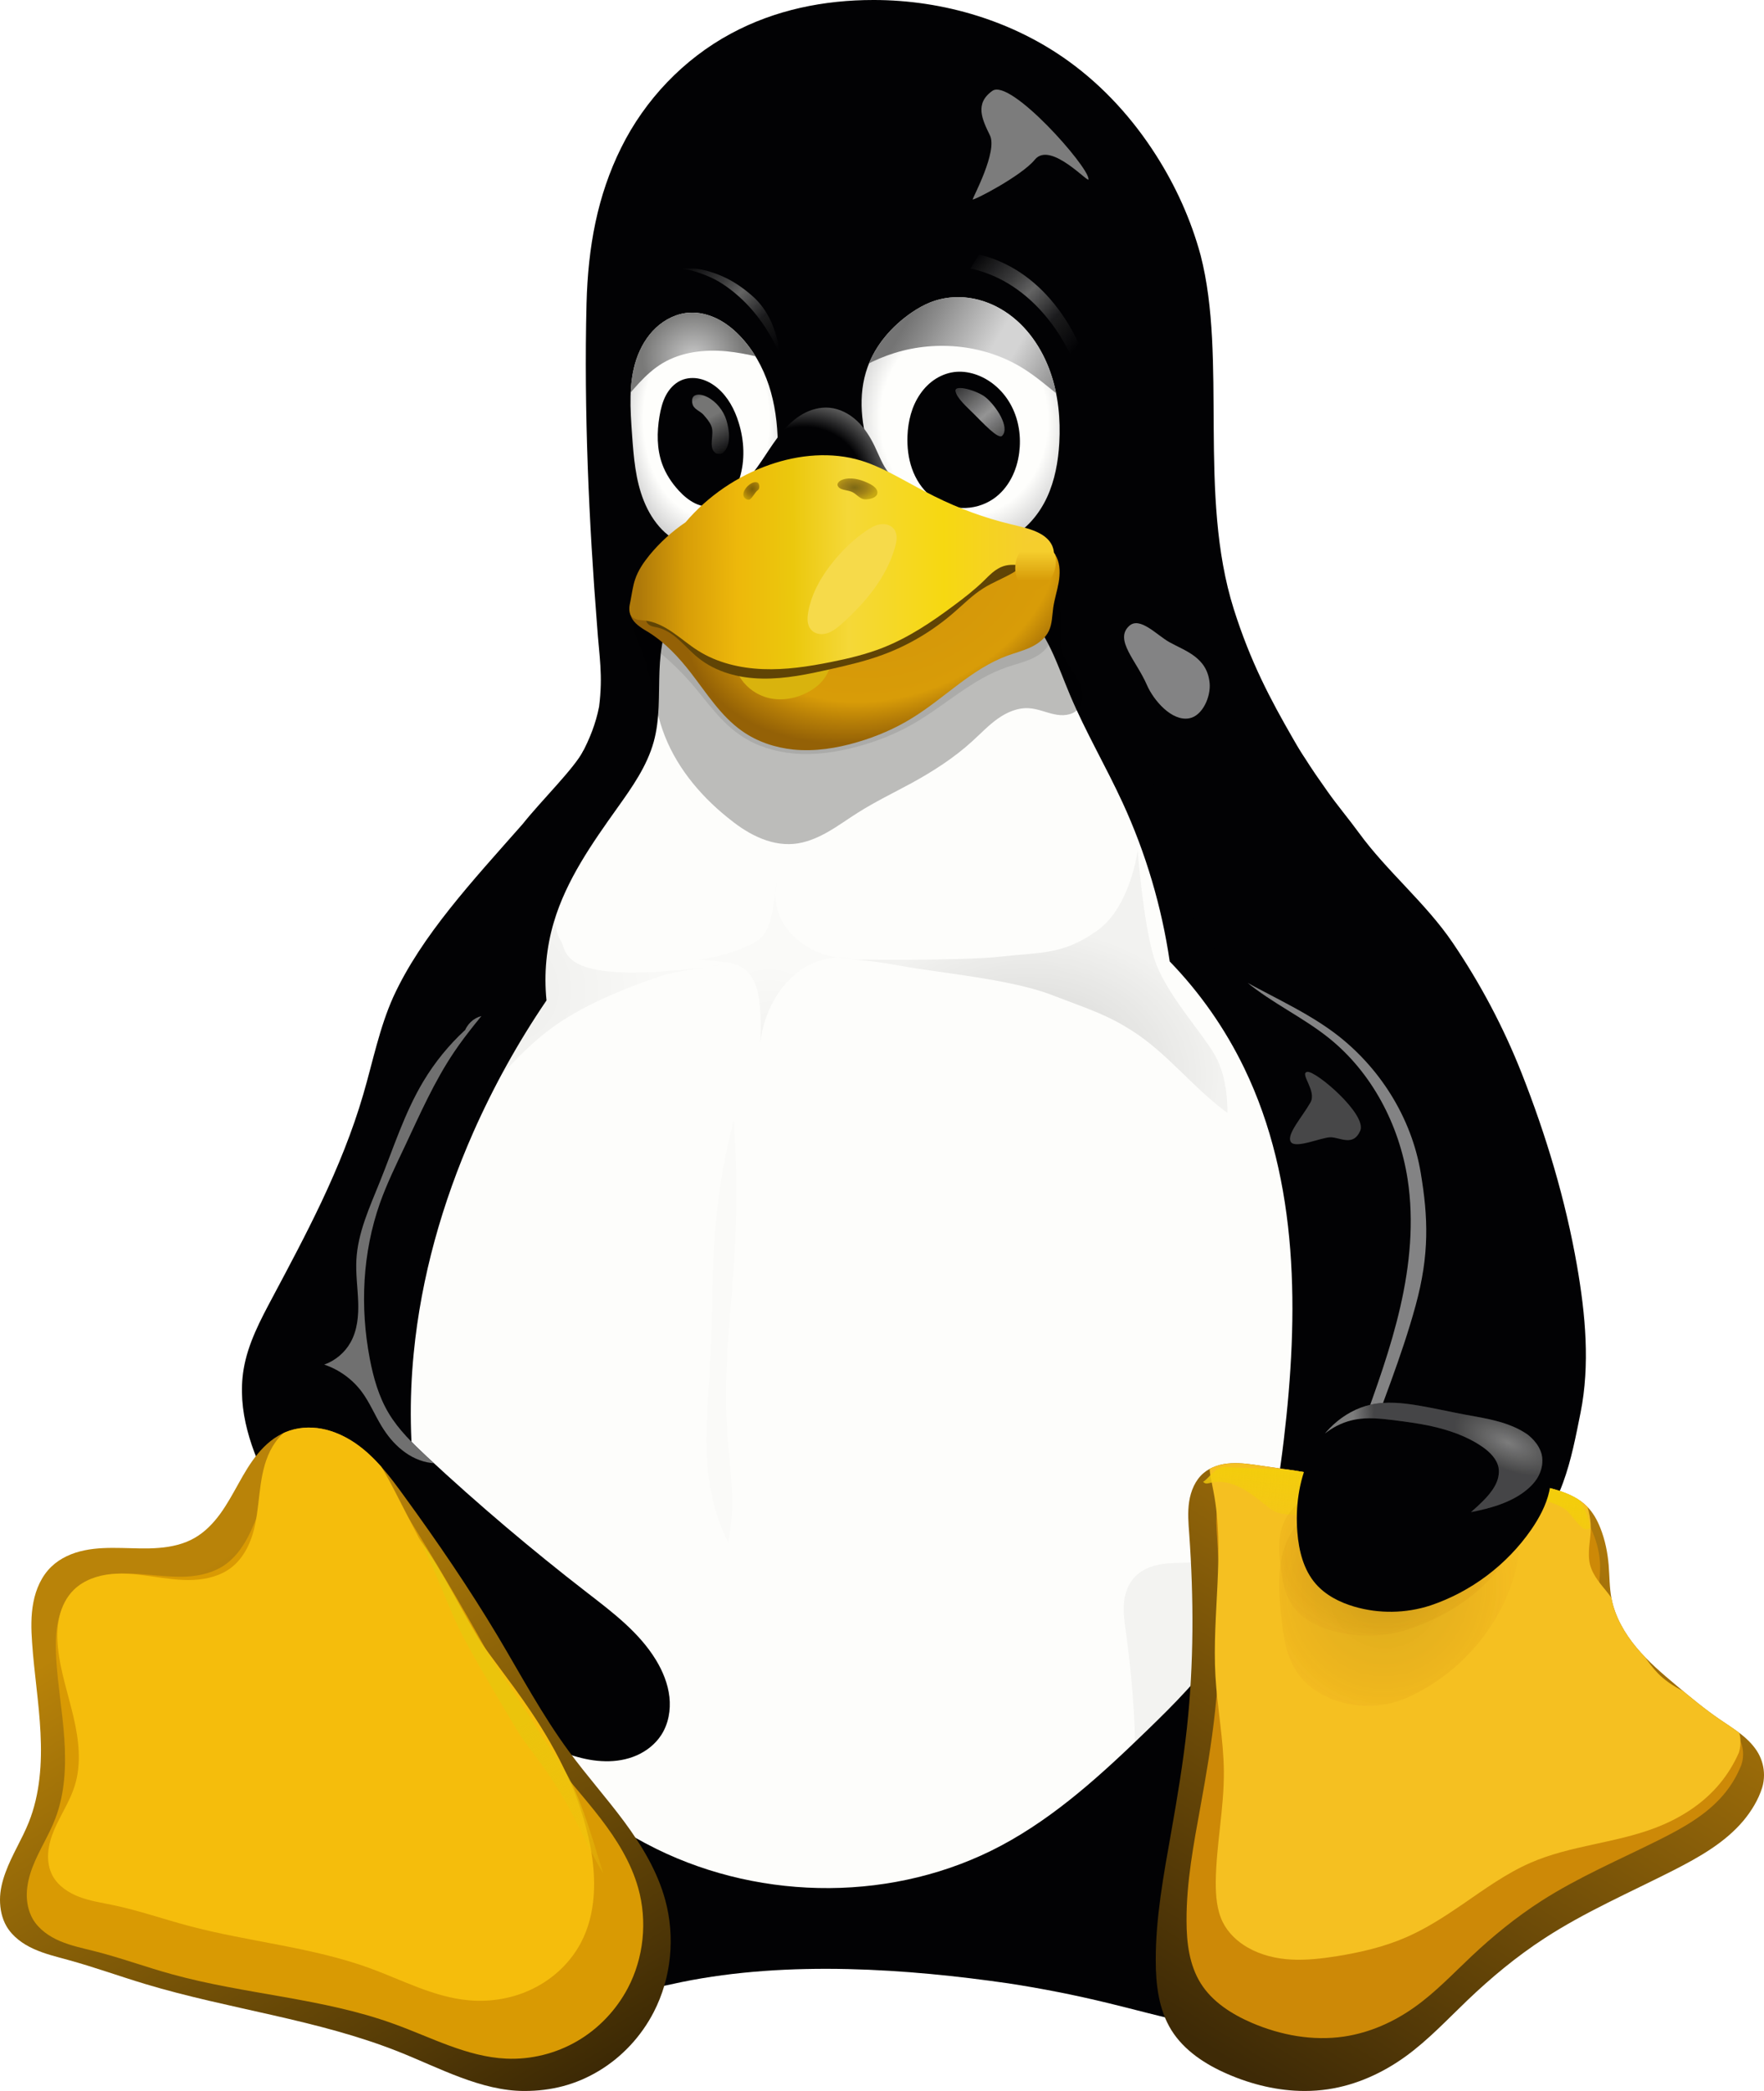 <svg xmlns="http://www.w3.org/2000/svg" xmlns:xlink="http://www.w3.org/1999/xlink" version="1.1" viewBox="0 0 216 256"><title>Tux</title><defs id="tux_fx"><linearGradient id="gradient_belly_shadow"><stop offset="0" stop-color="#000000"></stop><stop offset="1" stop-color="#000000" stop-opacity="0.25"></stop></linearGradient><linearGradient id="gradient_wing_tip_right_shadow"><stop offset="0" stop-color="#110800"></stop><stop offset="0.59" stop-color="#a65a00" stop-opacity="0.8"></stop><stop offset="1" stop-color="#ff921e" stop-opacity="0"></stop></linearGradient><linearGradient id="gradient_wing_tip_right_glare_1"><stop offset="0" stop-color="#7c7c7c"></stop><stop offset="1" stop-color="#7c7c7c" stop-opacity="0.33"></stop></linearGradient><linearGradient id="gradient_wing_tip_right_glare_2"><stop offset="0" stop-color="#7c7c7c"></stop><stop offset="1" stop-color="#7c7c7c" stop-opacity="0.33"></stop></linearGradient><linearGradient id="gradient_foot_left_layer_1"><stop offset="0" stop-color="#b98309"></stop><stop offset="1" stop-color="#382605"></stop></linearGradient><linearGradient id="gradient_foot_left_glare"><stop offset="0" stop-color="#ebc40c"></stop><stop offset="1" stop-color="#ebc40c" stop-opacity="0"></stop></linearGradient><linearGradient id="gradient_foot_right_shadow"><stop offset="0" stop-color="#000000"></stop><stop offset="1" stop-color="#000000" stop-opacity="0"></stop></linearGradient><linearGradient id="gradient_foot_right_layer_1"><stop offset="0" stop-color="#3e2a06"></stop><stop offset="1" stop-color="#ad780a"></stop></linearGradient><linearGradient id="gradient_foot_right_glare"><stop offset="0" stop-color="#f3cd0c"></stop><stop offset="1" stop-color="#f3cd0c" stop-opacity="0"></stop></linearGradient><linearGradient id="gradient_eyeball"><stop offset="0" stop-color="#fefefc"></stop><stop offset="0.75" stop-color="#fefefc"></stop><stop offset="1" stop-color="#d4d4d4"></stop></linearGradient><linearGradient id="gradient_pupil_left_glare"><stop offset="0" stop-color="#757574" stop-opacity="0"></stop><stop offset="0.25" stop-color="#757574"></stop><stop offset="0.5" stop-color="#757574"></stop><stop offset="1" stop-color="#757574" stop-opacity="0"></stop></linearGradient><linearGradient id="gradient_pupil_right_glare_2"><stop offset="0" stop-color="#949494" stop-opacity="0.39"></stop><stop offset="0.5" stop-color="#949494"></stop><stop offset="1" stop-color="#949494" stop-opacity="0.39"></stop></linearGradient><linearGradient id="gradient_eyelid_left"><stop offset="0" stop-color="#c8c8c8"></stop><stop offset="1" stop-color="#797978"></stop></linearGradient><linearGradient id="gradient_eyelid_right"><stop offset="0" stop-color="#747474"></stop><stop offset="0.13" stop-color="#8c8c8c"></stop><stop offset="0.25" stop-color="#a4a4a4"></stop><stop offset="0.5" stop-color="#d4d4d4"></stop><stop offset="0.62" stop-color="#d4d4d4"></stop><stop offset="1" stop-color="#7c7c7c"></stop></linearGradient><linearGradient id="gradient_eyebrow"><stop offset="0" stop-color="#646464" stop-opacity="0"></stop><stop offset="0.31" stop-color="#646464" stop-opacity="0.58"></stop><stop offset="0.47" stop-color="#646464"></stop><stop offset="0.73" stop-color="#646464" stop-opacity="0.26"></stop><stop offset="1" stop-color="#646464" stop-opacity="0"></stop></linearGradient><linearGradient id="gradient_beak_base"><stop offset="0" stop-color="#020204"></stop><stop offset="0.73" stop-color="#020204"></stop><stop offset="1" stop-color="#5c5c5c"></stop></linearGradient><linearGradient id="gradient_mandible_lower"><stop offset="0" stop-color="#d2940a"></stop><stop offset="0.75" stop-color="#d89c08"></stop><stop offset="0.87" stop-color="#b67e07"></stop><stop offset="1" stop-color="#946106"></stop></linearGradient><linearGradient id="gradient_mandible_upper"><stop offset="0" stop-color="#ad780a"></stop><stop offset="0.12" stop-color="#d89e08"></stop><stop offset="0.25" stop-color="#edb80b"></stop><stop offset="0.39" stop-color="#ebc80d"></stop><stop offset="0.53" stop-color="#f5d838"></stop><stop offset="0.77" stop-color="#f6d811"></stop><stop offset="1" stop-color="#f5cd31"></stop></linearGradient><linearGradient id="gradient_nares"><stop offset="0" stop-color="#3a2903"></stop><stop offset="0.55" stop-color="#735208"></stop><stop offset="1" stop-color="#ac8c04"></stop></linearGradient><linearGradient id="gradient_beak_corner"><stop offset="0" stop-color="#f5ce2d"></stop><stop offset="1" stop-color="#d79b08"></stop></linearGradient><radialGradient id="fill_belly_shadow_left" href="#gradient_belly_shadow" xlink:href="#gradient_belly_shadow" gradientUnits="userSpaceOnUse" cx="0" cy="0" r="1" gradientTransform="translate(61.18,121.19) scale(19,18)"></radialGradient><radialGradient id="fill_belly_shadow_right" href="#gradient_belly_shadow" xlink:href="#gradient_belly_shadow" gradientUnits="userSpaceOnUse" cx="0" cy="0" r="1" gradientTransform="translate(125.74,131.6) scale(23.6,18)"></radialGradient><radialGradient id="fill_belly_shadow_middle" href="#gradient_belly_shadow" xlink:href="#gradient_belly_shadow" gradientUnits="userSpaceOnUse" cx="0" cy="0" r="1" gradientTransform="translate(94.21,127.47) scale(9.35,10)"></radialGradient><linearGradient id="fill_foot_left_base" href="#gradient_foot_left_layer_1" xlink:href="#gradient_foot_left_layer_1" gradientUnits="userSpaceOnUse" x1="23.18" y1="193.01" x2="64.31" y2="262.02"></linearGradient><linearGradient id="fill_foot_left_glare" href="#gradient_foot_left_glare" xlink:href="#gradient_foot_left_glare" gradientUnits="userSpaceOnUse" x1="64.47" y1="210.83" x2="77.41" y2="235.21"></linearGradient><linearGradient id="fill_foot_right_shadow" href="#gradient_foot_right_shadow" xlink:href="#gradient_foot_right_shadow" gradientUnits="userSpaceOnUse" x1="146.93" y1="211.96" x2="150.2" y2="235.73"></linearGradient><linearGradient id="fill_foot_right_base" href="#gradient_foot_right_layer_1" xlink:href="#gradient_foot_right_layer_1" gradientUnits="userSpaceOnUse" x1="151.5" y1="253.02" x2="192.94" y2="185.84"></linearGradient><linearGradient id="fill_foot_right_glare" href="#gradient_foot_right_glare" xlink:href="#gradient_foot_right_glare" gradientUnits="userSpaceOnUse" x1="162.81" y1="180.67" x2="161.59" y2="191.64"></linearGradient><radialGradient id="fill_wing_tip_right_shadow_lower" href="#gradient_wing_tip_right_shadow" xlink:href="#gradient_wing_tip_right_shadow" gradientUnits="userSpaceOnUse" cx="0" cy="0" r="1" gradientTransform="translate(169.71,194.53) rotate(15) scale(19.66,20.64)"></radialGradient><radialGradient id="fill_wing_tip_right_shadow_upper" href="#gradient_wing_tip_right_shadow" xlink:href="#gradient_wing_tip_right_shadow" gradientUnits="userSpaceOnUse" cx="0" cy="0" r="1" gradientTransform="translate(169.71,189.89) rotate(-2.42) scale(19.74,14.86)"></radialGradient><radialGradient id="fill_wing_tip_right_glare_1" href="#gradient_wing_tip_right_glare_1" xlink:href="#gradient_wing_tip_right_glare_1" gradientUnits="userSpaceOnUse" cx="0" cy="0" r="1" gradientTransform="translate(184.65,176.62) rotate(23.5) scale(6.95,3.21)"></radialGradient><linearGradient id="fill_wing_tip_right_glare_2" href="#gradient_wing_tip_right_glare_2" xlink:href="#gradient_wing_tip_right_glare_2" gradientUnits="userSpaceOnUse" x1="165.69" y1="173.58" x2="168.27" y2="173.47"></linearGradient><radialGradient id="fill_eyeball_left" href="#gradient_eyeball" xlink:href="#gradient_eyeball" gradientUnits="userSpaceOnUse" cx="0" cy="0" r="1" gradientTransform="translate(86.49,51.41) rotate(-0.6) scale(10.24,15.68)"></radialGradient><linearGradient id="fill_pupil_left_glare" href="#gradient_pupil_left_glare" xlink:href="#gradient_pupil_left_glare" gradientUnits="userSpaceOnUse" x1="84.29" y1="46.64" x2="89.32" y2="55.63"></linearGradient><radialGradient id="fill_eyelid_left" href="#gradient_eyelid_left" xlink:href="#gradient_eyelid_left" gradientUnits="userSpaceOnUse" cx="0" cy="0" r="1" gradientTransform="translate(84.89,43.74) rotate(-9.35) scale(6.25,5.77)"></radialGradient><linearGradient id="fill_eyebrow_left" href="#gradient_eyebrow" xlink:href="#gradient_eyebrow" gradientUnits="userSpaceOnUse" x1="83.59" y1="32.51" x2="94.48" y2="43.63"></linearGradient><radialGradient id="fill_eyeball_right" href="#gradient_eyeball" xlink:href="#gradient_eyeball" gradientUnits="userSpaceOnUse" cx="0" cy="0" r="1" gradientTransform="translate(118.06,51.41) rotate(-1.8) scale(13.64,15.68)"></radialGradient><linearGradient id="fill_pupil_right_glare" href="#gradient_pupil_right_glare_2" xlink:href="#gradient_pupil_right_glare_2" gradientUnits="userSpaceOnUse" x1="117.87" y1="47.25" x2="123.66" y2="54.11"></linearGradient><linearGradient id="fill_eyelid_right" href="#gradient_eyelid_right" xlink:href="#gradient_eyelid_right" gradientUnits="userSpaceOnUse" x1="112.9" y1="36.23" x2="131.32" y2="47.01"></linearGradient><linearGradient id="fill_eyebrow_right" href="#gradient_eyebrow" xlink:href="#gradient_eyebrow" gradientUnits="userSpaceOnUse" x1="119.16" y1="31.56" x2="131.42" y2="43.14"></linearGradient><radialGradient id="fill_beak_base" href="#gradient_beak_base" xlink:href="#gradient_beak_base" gradientUnits="userSpaceOnUse" cx="0" cy="0" r="1" gradientTransform="translate(97.64,60.12) rotate(-36) scale(11.44,10.38)"></radialGradient><radialGradient id="fill_mandible_lower_base" href="#gradient_mandible_lower" xlink:href="#gradient_mandible_lower" gradientUnits="userSpaceOnUse" cx="0" cy="0" r="1" gradientTransform="translate(109.77,70.61) rotate(-22.4) scale(27.15,19.07)"></radialGradient><linearGradient id="fill_mandible_upper_base" href="#gradient_mandible_upper" xlink:href="#gradient_mandible_upper" gradientUnits="userSpaceOnUse" x1="78.09" y1="69.26" x2="126.77" y2="68.88"></linearGradient><radialGradient id="fill_naris_left" href="#gradient_nares" xlink:href="#gradient_nares" gradientUnits="userSpaceOnUse" cx="0" cy="0" r="1" gradientTransform="translate(92.11,59.88) scale(1.32,1.42)"></radialGradient><radialGradient id="fill_naris_right" href="#gradient_nares" xlink:href="#gradient_nares" gradientUnits="userSpaceOnUse" cx="0" cy="0" r="1" gradientTransform="translate(104.65,59.7) scale(2.78,1.62)"></radialGradient><linearGradient id="fill_beak_corner" href="#gradient_beak_corner" xlink:href="#gradient_beak_corner" gradientUnits="userSpaceOnUse" x1="126.74" y1="67.49" x2="126.74" y2="71.09"></linearGradient><filter id="blur_belly_shadow_left"><feGaussianBlur stdDeviation="0.64 0.55"></feGaussianBlur></filter><filter id="blur_belly_shadow_right"><feGaussianBlur stdDeviation="0.98"></feGaussianBlur></filter><filter id="blur_belly_shadow_middle"><feGaussianBlur stdDeviation="0.68"></feGaussianBlur></filter><filter id="blur_belly_shadow_lower" x="-0.8" width="2.6" y="-0.2" height="1.4"><feGaussianBlur stdDeviation="1.25"></feGaussianBlur></filter><filter id="blur_belly_glare" x="-0.8" width="2.6" y="-0.5" height="2"><feGaussianBlur stdDeviation="1.78 2.19"></feGaussianBlur></filter><filter id="blur_head_glare" x="-0.3" width="1.6" y="-0.3" height="1.6"><feGaussianBlur stdDeviation="1.73"></feGaussianBlur></filter><filter id="blur_neck_glare" x="-0.2" width="1.4" y="-0.2" height="1.4"><feGaussianBlur stdDeviation="0.78"></feGaussianBlur></filter><filter id="blur_wing_left_glare" x="-0.2" width="1.4" y="-0.2" height="1.4"><feGaussianBlur stdDeviation="0.98"></feGaussianBlur></filter><filter id="blur_wing_right_glare" x="-0.2" width="1.4" y="-0.2" height="1.4"><feGaussianBlur stdDeviation="1.19 1.17"></feGaussianBlur></filter><filter id="blur_foot_left_layer_1" x="-0.2" width="1.4" y="-0.2" height="1.4"><feGaussianBlur stdDeviation="3.38"></feGaussianBlur></filter><filter id="blur_foot_left_layer_2"><feGaussianBlur stdDeviation="2.1 2.06"></feGaussianBlur></filter><filter id="blur_foot_left_glare"><feGaussianBlur stdDeviation="0.32"></feGaussianBlur></filter><filter id="blur_foot_right_shadow"><feGaussianBlur stdDeviation="1.95 1.9"></feGaussianBlur></filter><filter id="blur_foot_right_layer_1" x="-0.2" width="1.4" y="-0.2" height="1.4"><feGaussianBlur stdDeviation="4.12"></feGaussianBlur></filter><filter id="blur_foot_right_layer_2" x="-0.2" width="1.4" y="-0.2" height="1.4"><feGaussianBlur stdDeviation="3.12 3.37"></feGaussianBlur></filter><filter id="blur_foot_right_glare" x="-0.2" width="1.4" y="-0.2" height="1.4"><feGaussianBlur stdDeviation="0.41"></feGaussianBlur></filter><filter id="blur_wing_tip_right_shadow_lower" x="-0.3" width="1.6" y="-0.3" height="1.6"><feGaussianBlur stdDeviation="2.45"></feGaussianBlur></filter><filter id="blur_wing_tip_right_shadow_upper" x="-0.2" width="1.4" y="-0.2" height="1.4"><feGaussianBlur stdDeviation="1.12 0.81"></feGaussianBlur></filter><filter id="blur_wing_tip_right_glare" x="-0.2" width="1.4" y="-0.2" height="1.4"><feGaussianBlur stdDeviation="0.88"></feGaussianBlur></filter><filter id="blur_pupil_left_glare" x="-0.3" width="1.6" y="-0.3" height="1.6"><feGaussianBlur stdDeviation="0.44"></feGaussianBlur></filter><filter id="blur_eyebrow_left"><feGaussianBlur stdDeviation="0.12"></feGaussianBlur></filter><filter id="blur_pupil_right_glare" x="-0.2" width="1.4" y="-0.2" height="1.4"><feGaussianBlur stdDeviation="0.45"></feGaussianBlur></filter><filter id="blur_eyebrow_right"><feGaussianBlur stdDeviation="0.13"></feGaussianBlur></filter><filter id="blur_beak_shadow_lower" x="-0.2" width="1.4" y="-0.2" height="1.4"><feGaussianBlur stdDeviation="1.75"></feGaussianBlur></filter><filter id="blur_beak_shadow_upper"><feGaussianBlur stdDeviation="0.8 0.74"></feGaussianBlur></filter><filter id="blur_mandible_lower_glare" x="-0.2" width="1.4" y="-0.2" height="1.4"><feGaussianBlur stdDeviation="0.77"></feGaussianBlur></filter><filter id="blur_mandible_upper_shadow"><feGaussianBlur stdDeviation="0.65"></feGaussianBlur></filter><filter id="blur_mandible_upper_glare" x="-0.2" width="1.4" y="-0.2" height="1.4"><feGaussianBlur stdDeviation="0.73"></feGaussianBlur></filter><filter id="blur_naris_left" x="-0.2" width="1.4" y="-0.2" height="1.4"><feGaussianBlur stdDeviation="0.1"></feGaussianBlur></filter><filter id="blur_naris_right"><feGaussianBlur stdDeviation="0.1"></feGaussianBlur></filter><filter id="blur_beak_corner" x="-0.2" width="1.4" y="-0.2" height="1.4"><feGaussianBlur stdDeviation="0.23"></feGaussianBlur></filter><clipPath id="clip_body"><use href="#body_base" xlink:href="#body_base"></use></clipPath><clipPath id="clip_wing_left"><use href="#wing_left_base" xlink:href="#wing_left_base"></use></clipPath><clipPath id="clip_wing_right"><use href="#wing_right_base" xlink:href="#wing_right_base"></use></clipPath><clipPath id="clip_foot_left"><use href="#foot_left_base" xlink:href="#foot_left_base"></use></clipPath><clipPath id="clip_foot_right"><use href="#foot_right_base" xlink:href="#foot_right_base"></use></clipPath><clipPath id="clip_wing_tip_right"><use href="#wing_tip_right_base" xlink:href="#wing_tip_right_base"></use></clipPath><clipPath id="clip_eye_left"><use href="#eyeball_left" xlink:href="#eyeball_left"></use></clipPath><clipPath id="clip_pupil_left"><use href="#pupil_left_base" xlink:href="#pupil_left_base"></use></clipPath><clipPath id="clip_eye_right"><use href="#eyeball_right" xlink:href="#eyeball_right"></use></clipPath><clipPath id="clip_pupil_right"><use href="#pupil_right_base" xlink:href="#pupil_right_base"></use></clipPath><clipPath id="clip_mandible_lower"><use href="#mandible_lower_base" xlink:href="#mandible_lower_base"></use></clipPath><clipPath id="clip_mandible_upper"><use href="#mandible_upper_base" xlink:href="#mandible_upper_base"></use></clipPath><clipPath id="clip_beak"><use href="#mandible_lower_base" xlink:href="#mandible_lower_base"></use><use href="#mandible_upper_base" xlink:href="#mandible_upper_base"></use></clipPath></defs><g id="tux"><g id="body"><path id="body_base" fill="#020204" d="m 106.95,0 c -6,0 -12.02,1.18 -17.46,4.12 -5.78,3.11 -10.52,8.09 -13.43,13.97 -2.92,5.88 -4.06,12.16 -4.24,19.08 -0.33,13.14 0.3,26.92 1.29,39.41 0.26,3.8 0.74,6.02 0.25,9.93 -1.62,8.3 -8.88,13.88 -12.76,21.17 -4.27,8.04 -6.07,17.13 -9.29,25.65 -2.95,7.79 -7.09,15.1 -9.88,22.95 -3.91,10.97 -5.08,23.03 -2.5,34.39 1.97,8.66 6.08,16.78 11.62,23.73 -0.8,1.44 -1.58,2.91 -2.4,4.34 -2.57,4.43 -5.71,8.64 -7.17,13.55 -0.73,2.45 -1.02,5.07 -0.55,7.59 0.47,2.52 1.75,4.93 3.75,6.53 1.31,1.04 2.9,1.72 4.53,2.1 1.63,0.37 3.32,0.46 5,0.43 6.37,-0.14 12.55,-2.07 18.71,-3.69 3.66,-0.96 7.34,-1.81 11.03,-2.58 13.14,-2.69 27.8,-1.61 39.99,0.15 4.13,0.63 8.23,1.44 12.29,2.43 6.36,1.54 12.69,3.5 19.23,3.69 1.72,0.05 3.46,-0.03 5.14,-0.4 1.68,-0.38 3.31,-1.06 4.65,-2.13 2.01,-1.6 3.29,-4.02 3.76,-6.54 0.47,-2.52 0.18,-5.15 -0.56,-7.61 -1.48,-4.92 -4.65,-9.11 -7.27,-13.52 -1.04,-1.75 -2,-3.53 -3.03,-5.28 7.9,-8.87 14.26,-19.13 17.94,-30.4 4.01,-12.3 4.75,-25.55 3.06,-38.38 -1.69,-12.83 -5.76,-25.27 -11.11,-37.05 -6.72,-14.76 -12.37,-20.1 -16.47,-33.07 -4.42,-14.02 -0.77,-30.61 -4.06,-43.32 -1.17,-4.32 -3.04,-8.45 -5.45,-12.23 -2.82,-4.43 -6.4,-8.39 -10.65,-11.47 -6.78,-4.92 -15.3,-7.54 -23.96,-7.54 z"></path><path id="belly" fill="#fdfdfb" d="m 83.13,74 c -0.9,1.13 -1.48,2.49 -1.84,3.89 -0.35,1.4 -0.48,2.85 -0.54,4.3 -0.11,2.89 0.07,5.83 -0.7,8.62 -0.82,2.98 -2.65,5.57 -4.44,8.08 -3.11,4.36 -6.25,8.84 -7.78,13.97 -0.93,3.1 -1.24,6.39 -0.91,9.62 -3.47,5.1 -6.48,10.53 -8.98,16.18 -3.78,8.57 -6.37,17.69 -7.28,27.01 -1.12,11.41 0.34,23.15 4.85,33.69 3.25,7.63 8.11,14.6 14.38,20.04 3.18,2.76 6.72,5.11 10.5,6.97 13.11,6.45 29.31,6.46 42.2,-0.41 6.74,-3.59 12.43,-8.84 17.91,-14.15 3.3,-3.2 6.59,-6.48 9.11,-10.32 4.85,-7.41 6.54,-16.41 7.59,-25.2 1.83,-15.36 1.89,-31.6 -4.85,-45.53 -2.32,-4.8 -5.41,-9.22 -9.12,-13.05 -0.98,-6.7 -2.93,-13.27 -5.76,-19.42 -2.05,-4.45 -4.54,-8.68 -6.44,-13.18 -0.78,-1.85 -1.46,-3.75 -2.32,-5.56 -0.87,-1.81 -1.93,-3.55 -3.39,-4.94 -1.48,-1.42 -3.33,-2.43 -5.28,-3.07 -1.95,-0.65 -4.01,-0.94 -6.06,-1.04 -4.11,-0.21 -8.22,0.33 -12.33,0.16 -3.27,-0.13 -6.53,-0.7 -9.8,-0.51 -1.63,0.1 -3.26,0.39 -4.78,1.01 -1.52,0.61 -2.92,1.56 -3.94,2.84 z"></path><g id="body_self_shadows"><path id="belly_shadow_left" opacity="0.25" fill="url(#fill_belly_shadow_left)" filter="url(#blur_belly_shadow_left)" clip-path="url(#clip_body)" d="m 68.67,115.18 c 0.87,1.31 -0.55,5.84 19.86,2.94 0,0 -3.59,0.39 -7.12,1.21 -5.49,1.84 -10.27,3.89 -13.97,6.61 -3.65,2.7 -6.33,6.21 -9.68,9.22 0,0 5.43,-9.92 6.78,-12.91 1.36,-2.99 -0.22,-2.85 0.85,-7.25 1.07,-4.4 3.69,-8.63 3.69,-8.63 0,0 -2.14,6.22 -0.41,8.81 z"></path><path id="belly_shadow_right" opacity="0.42" fill="url(#fill_belly_shadow_right)" filter="url(#blur_belly_shadow_right)" clip-path="url(#clip_body)" d="m 134.28,113.99 c -4.16,2.9 -6.6,2.56 -11.64,3.12 -5.05,0.57 -18.7,0.36 -18.7,0.36 0,0 1.97,-0.03 6.36,0.78 4.38,0.82 13.31,1.6 18.34,3.51 5.04,1.92 6.87,2.47 9.93,4.4 4.35,2.75 7.55,7.06 11.71,10.08 0,0 0.2,-4 -1.48,-6.99 -1.68,-2.99 -6.2,-7.7 -7.53,-12.1 -1.32,-4.4 -1.96,-13.04 -1.96,-13.04 0,0 -0.88,6.99 -5.03,9.88 z"></path><path id="belly_shadow_middle" opacity="0.2" fill="url(#fill_belly_shadow_middle)" filter="url(#blur_belly_shadow_middle)" clip-path="url(#clip_body)" d="m 95.17,107.81 c -0.16,1.25 -0.36,2.5 -0.6,3.74 -0.12,0.61 -0.26,1.22 -0.48,1.8 -0.23,0.58 -0.56,1.14 -1.02,1.55 -0.41,0.37 -0.9,0.62 -1.4,0.85 -1.94,0.88 -4.01,1.47 -6.12,1.74 0.84,0.06 1.68,0.14 2.53,0.23 0.53,0.06 1.06,0.12 1.57,0.25 0.52,0.14 1.03,0.34 1.46,0.65 0.47,0.35 0.84,0.82 1.12,1.34 0.55,1.02 0.73,2.2 0.83,3.37 0.13,1.48 0.14,2.98 0.03,4.46 0.1,-0.99 0.31,-1.98 0.62,-2.92 0.57,-1.72 1.47,-3.32 2.69,-4.65 0.49,-0.52 1.02,-1.01 1.6,-1.42 1.79,-1.26 4.07,-1.81 6.24,-1.51 -2.21,0.09 -4.44,-0.6 -6.2,-1.93 -0.9,-0.68 -1.68,-1.52 -2.22,-2.5 -0.84,-1.52 -1.08,-3.37 -0.65,-5.05 z"></path><path id="belly_shadow_lower" opacity="0.11" fill="#000000" filter="url(#blur_belly_shadow_lower)" clip-path="url(#clip_body)" d="m 89.85,137.14 c -1.06,4.03 -1.79,8.15 -2.17,12.31 -0.55,5.87 -0.42,11.78 -0.74,17.67 -0.26,4.99 -0.85,10.04 0.02,14.97 0.41,2.35 1.15,4.64 2.2,6.78 0.16,-0.82 0.29,-1.64 0.36,-2.47 0.37,-4 -0.3,-8.01 -0.53,-12.01 -0.4,-7.02 0.57,-14.04 0.97,-21.06 0.3,-5.39 0.27,-10.8 -0.11,-16.19 z"></path></g><g id="body_glare"><path id="belly_glare" opacity="0.75" fill="#7c7c7c" filter="url(#blur_belly_glare)" clip-path="url(#clip_body)" d="m 160.08,131.23 c 1.03,-0.16 7.34,5.21 6.48,7.21 -0.86,1.99 -2.49,0.79 -3.65,0.8 -1.16,0.02 -4.33,1.46 -4.86,0.55 -0.54,-0.91 1.4,-3.03 2.41,-4.81 0.82,-1.43 -1.4,-3.59 -0.38,-3.75 z"></path><path id="head_glare" fill="#7c7c7c" filter="url(#blur_head_glare)" clip-path="url(#clip_body)" d="m 121.52,11.12 c -2.21,1.56 -1.25,3.51 -0.3,5.46 0.95,1.96 -2.09,7.59 -2.12,7.83 -0.03,0.24 5.98,-2.85 7.62,-4.87 1.94,-2.37 6.83,3.22 6.56,2.37 0.01,-1.52 -9.55,-12.34 -11.76,-10.79 z"></path><path id="neck_glare" fill="#838384" filter="url(#blur_neck_glare)" clip-path="url(#clip_body)" d="m 138.27,76.63 c -1.86,1.7 0.88,4.25 2.17,7.24 0.81,1.86 3.04,4.49 5.2,4.07 1.63,-0.32 2.63,-2.66 2.48,-4.3 -0.3,-3.18 -2.98,-3.93 -4.93,-5.02 -1.54,-0.86 -3.61,-3.18 -4.92,-1.99 z"></path></g></g><g id="wings"><g id="wing_left"><path id="wing_left_base" fill="#020204" d="m 63.98,100.91 c -6.1,6.92 -12.37,13.63 -15.81,21.12 -1.71,3.8 -2.51,7.93 -3.68,11.93 -1.32,4.54 -3.12,8.94 -5.14,13.22 -1.87,3.95 -3.93,7.81 -5.98,11.66 -1.5,2.81 -3.02,5.67 -3.54,8.81 -0.41,2.48 -0.18,5.04 0.46,7.47 0.63,2.43 1.64,4.75 2.79,6.98 4.88,9.55 12.21,17.77 20.89,24.07 3.94,2.85 8.15,5.32 12.58,7.35 2.4,1.09 4.92,2.07 7.56,2.11 1.32,0.03 2.65,-0.19 3.86,-0.72 1.2,-0.53 2.28,-1.38 3,-2.49 0.88,-1.36 1.18,-3.05 1,-4.66 -0.18,-1.61 -0.81,-3.15 -1.65,-4.53 -2.06,-3.38 -5.31,-5.83 -8.44,-8.25 -6.76,-5.23 -13.29,-10.76 -19.55,-16.58 -1.76,-1.65 -3.53,-3.34 -4.76,-5.42 -1.2,-2.02 -1.85,-4.32 -2.29,-6.63 -1.21,-6.33 -0.9,-12.99 1.25,-19.07 0.85,-2.38 1.96,-4.65 3.04,-6.93 1.86,-3.95 3.62,-7.98 6.07,-11.6 3.05,-4.51 7.13,-8.33 9.61,-13.17 2.1,-4.09 2.95,-8.68 3.76,-13.2 0.64,-3.54 1.85,-7 2.47,-10.54 -1.21,2.3 -5.11,6.07 -7.5,9.07 z"></path><path id="wing_left_glare" opacity="0.95" fill="#7c7c7c" filter="url(#blur_wing_left_glare)" clip-path="url(#clip_wing_left)" d="m 56.96,126.1 c -2,1.84 -3.73,3.97 -5.13,6.31 -2.3,3.84 -3.65,8.16 -5.33,12.31 -1.24,3.09 -2.69,6.2 -2.86,9.53 -0.09,1.71 0.16,3.42 0.22,5.13 0.06,1.71 -0.1,3.49 -0.94,4.98 -0.7,1.25 -1.87,2.23 -3.22,2.71 1.83,0.61 3.45,1.79 4.6,3.33 0.96,1.3 1.58,2.81 2.41,4.18 0.68,1.12 1.51,2.16 2.54,2.97 1.02,0.82 2.25,1.4 3.54,1.56 1.79,0.23 3.65,-0.36 4.97,-1.58 -1.66,-15.55 -0.14,-31.42 4.44,-46.37 0.29,-0.94 0.59,-1.89 0.67,-2.87 0.07,-0.99 -0.12,-2.03 -0.72,-2.81 -0.31,-0.42 -0.74,-0.75 -1.23,-0.96 -0.48,-0.2 -1.02,-0.28 -1.54,-0.21 -0.52,0.06 -1.03,0.26 -1.45,0.57 -0.42,0.32 -0.76,0.74 -0.97,1.22 z"></path></g><g id="wing_right"><path id="wing_right_base" fill="#020204" d="m 162.76,127.12 c 5.24,4.22 8.57,10.59 9.6,17.24 0.8,5.18 0.28,10.51 -0.89,15.62 -1.17,5.12 -2.97,10.06 -4.77,15 -0.71,1.96 -1.43,3.95 -1.71,6.02 -0.29,2.08 -0.11,4.27 0.89,6.11 1.15,2.11 3.29,3.56 5.59,4.24 2.27,0.68 4.72,0.66 7.02,0.09 2.3,-0.57 6.17,-1.31 8.04,-2.77 4.75,-3.69 5.88,-10.1 7.01,-15.72 1.17,-5.87 0.6,-12.02 -0.43,-17.95 -1.41,-8.09 -3.78,-15.99 -6.79,-23.62 -2.22,-5.62 -5.06,-10.98 -8.44,-15.96 -3.32,-4.89 -8.02,-8.7 -11.5,-13.48 -1.21,-1.66 -2.66,-3.38 -3.84,-5.06 -2.56,-3.62 -1.98,-2.94 -3.57,-5.29 -1.15,-1.7 -2.97,-2.28 -4.88,-3.02 -1.92,-0.74 -4.06,-0.96 -6.04,-0.41 -2.6,0.73 -4.73,2.79 -5.86,5.24 -1.13,2.46 -1.33,5.28 -0.89,7.95 0.57,3.44 2.14,6.64 3.92,9.64 2,3.39 4.32,6.66 7.35,9.18 3.16,2.63 6.98,4.37 10.19,6.95 z"></path><path id="wing_right_glare" fill="#838384" filter="url(#blur_wing_right_glare)" clip-path="url(#clip_wing_right)" d="m 150.42,118.99 c 0.42,0.4 0.86,0.81 1.31,1.19 3.22,2.63 4.93,5.58 8.2,8.16 5.34,4.22 10.75,11.5 11.8,18.15 0.82,5.19 -0.26,8.01 -1.58,14.12 -1.32,6.12 -5.06,14.78 -7.09,20.68 -0.8,2.35 1.64,1.38 1.32,3.86 -0.16,1.22 -0.18,2.45 -0.03,3.67 0.02,-0.23 0.03,-0.48 0.06,-0.71 0.39,-3.38 1.42,-6.63 2.55,-9.82 2.17,-6.13 4.66,-12.15 6.38,-18.45 1.72,-6.29 1.53,-10.82 0.63,-16.23 -1.13,-6.81 -5.09,-13.09 -10.69,-17.24 -3.97,-2.93 -8.64,-4.81 -12.86,-7.38 z"></path></g></g><g id="feet"><g id="foot_left"><path id="foot_left_base" fill="url(#fill_foot_left_base)" d="m 34.98,175.33 c 1.38,-0.57 2.93,-0.68 4.39,-0.41 1.47,0.27 2.86,0.91 4.09,1.74 2.47,1.68 4.3,4.12 6.05,6.54 4.03,5.54 7.9,11.2 11.42,17.08 2.85,4.78 5.46,9.71 8.76,14.18 2.15,2.93 4.57,5.64 6.73,8.55 2.16,2.92 4.07,6.08 5.03,9.58 1.25,4.55 0.76,9.56 -1.4,13.75 -1.52,2.95 -3.86,5.48 -6.7,7.19 -2.84,1.71 -5.83,2.47 -9.15,2.47 -5.27,0 -10.42,-2.83 -15.32,-4.78 -9.98,-3.98 -20.82,-5.22 -31.11,-8.32 -3.16,-0.95 -6.27,-2.08 -9.45,-2.95 -1.42,-0.39 -2.85,-0.73 -4.19,-1.34 -1.34,-0.6 -2.59,-1.51 -3.33,-2.77 -0.57,-0.98 -0.8,-2.13 -0.8,-3.26 0,-1.14 0.28,-2.26 0.67,-3.32 0.77,-2.13 2.02,-4.06 2.86,-6.17 1.37,-3.44 1.62,-7.23 1.43,-10.93 -0.18,-3.69 -0.78,-7.36 -1.03,-11.05 -0.12,-1.65 -0.16,-3.32 0.16,-4.95 0.31,-1.62 1.01,-3.21 2.2,-4.35 1.1,-1.06 2.55,-1.69 4.05,-2 1.49,-0.31 3.03,-0.32 4.55,-0.29 1.52,0.03 3.05,0.12 4.57,-0.01 1.52,-0.12 3.05,-0.46 4.37,-1.22 1.26,-0.72 2.29,-1.79 3.14,-2.96 0.85,-1.17 1.54,-2.45 2.25,-3.72 0.7,-1.26 1.43,-2.52 2.36,-3.64 0.92,-1.12 2.06,-2.09 3.4,-2.64 z"></path><path id="foot_left_layer_1" fill="#d99a03" filter="url(#blur_foot_left_layer_1)" clip-path="url(#clip_foot_left)" d="m 37.16,177.7 c 1.25,-0.5 2.67,-0.56 3.98,-0.26 1.32,0.3 2.55,0.94 3.61,1.77 2.14,1.65 3.62,3.97 5.05,6.26 3.42,5.54 6.76,11.15 9.92,16.86 2.4,4.31 4.68,8.7 7.62,12.65 1.95,2.62 4.18,5.03 6.17,7.62 1.99,2.59 3.76,5.41 4.64,8.56 1.14,4.05 0.68,8.54 -1.28,12.26 -1.42,2.68 -3.58,4.96 -6.2,6.48 -2.61,1.52 -5.67,2.28 -8.69,2.14 -4.82,-0.22 -9.23,-2.63 -13.77,-4.26 -8.71,-3.16 -18.14,-3.59 -27.08,-6.05 -3.2,-0.87 -6.32,-2.03 -9.53,-2.84 -1.43,-0.36 -2.88,-0.66 -4.23,-1.23 -1.35,-0.57 -2.62,-1.45 -3.36,-2.72 -0.54,-0.95 -0.76,-2.06 -0.73,-3.15 0.04,-1.09 0.31,-2.17 0.7,-3.19 0.78,-2.04 2,-3.88 2.78,-5.92 1.19,-3.08 1.34,-6.47 1.12,-9.76 -0.22,-3.29 -0.8,-6.56 -1,-9.85 -0.08,-1.48 -0.1,-2.97 0.2,-4.41 0.3,-1.45 0.93,-2.85 1.98,-3.89 1.14,-1.13 2.7,-1.74 4.29,-1.99 1.58,-0.24 3.19,-0.13 4.78,0.01 1.6,0.14 3.2,0.32 4.8,0.23 1.6,-0.1 3.22,-0.49 4.54,-1.39 1.2,-0.81 2.1,-2 2.79,-3.27 0.69,-1.27 1.18,-2.64 1.71,-3.98 0.52,-1.35 1.09,-2.69 1.91,-3.89 0.82,-1.19 1.93,-2.24 3.28,-2.79 z"></path><path id="foot_left_layer_2" fill="#f5bd0c" filter="url(#blur_foot_left_layer_2)" clip-path="url(#clip_foot_left)" d="m 35.99,174.57 c 1.22,-0.6 2.65,-0.72 3.98,-0.45 1.33,0.27 2.57,0.92 3.62,1.77 2.09,1.7 3.43,4.13 4.67,6.51 2.84,5.46 5.5,11.04 8.9,16.19 2.48,3.73 5.33,7.2 7.83,10.92 3.39,5.03 6.15,10.57 7.29,16.5 0.76,4 0.74,8.31 -1.18,11.9 -1.27,2.37 -3.32,4.31 -5.75,5.52 -2.42,1.22 -5.21,1.71 -7.92,1.47 -4.27,-0.37 -8.14,-2.47 -12.16,-3.94 -7.13,-2.59 -14.84,-3.22 -22.18,-5.18 -3.09,-0.82 -6.13,-1.89 -9.26,-2.54 -1.39,-0.29 -2.8,-0.5 -4.12,-1 -1.32,-0.5 -2.57,-1.33 -3.25,-2.55 -0.47,-0.86 -0.63,-1.86 -0.56,-2.84 0.07,-0.97 0.36,-1.92 0.74,-2.83 0.77,-1.8 1.9,-3.46 2.49,-5.32 0.88,-2.75 0.52,-5.72 -0.14,-8.53 -0.65,-2.8 -1.6,-5.55 -1.89,-8.41 -0.13,-1.27 -0.13,-2.57 0.17,-3.82 0.29,-1.25 0.88,-2.45 1.81,-3.34 1.2,-1.15 2.88,-1.73 4.56,-1.89 1.67,-0.16 3.35,0.06 5.01,0.3 1.66,0.24 3.34,0.5 5.01,0.42 1.68,-0.07 3.39,-0.51 4.7,-1.54 1.3,-1.02 2.12,-2.53 2.59,-4.09 0.47,-1.57 0.62,-3.2 0.81,-4.82 0.19,-1.62 0.43,-3.26 1.06,-4.77 0.63,-1.51 1.69,-2.9 3.17,-3.64 z"></path><path id="foot_left_glare" fill="url(#fill_foot_left_glare)" filter="url(#blur_foot_left_glare)" clip-path="url(#clip_foot_left)" d="m 51.2,188.21 c 2.25,4.06 3.62,8.72 5.85,12.82 2.05,3.77 4.38,7.65 6.46,11.12 0.93,1.55 3.09,3.93 5.27,7.62 1.98,3.34 3.98,8.01 5.1,9.58 -0.64,-1.84 -1.96,-6.77 -3.54,-10.28 -1.47,-3.28 -3.19,-5.15 -4.24,-6.92 -2.08,-3.47 -4.33,-6.6 -6.47,-9.91 -2.95,-4.57 -5.2,-9.68 -8.43,-14.03 z"></path></g><g id="foot_right"><path id="foot_right_shadow" opacity="0.2" fill="url(#fill_foot_right_shadow)" filter="url(#blur_foot_right_shadow)" clip-path="url(#clip_body)" d="m 198.7,215.61 c -0.4,1.33 -1.02,2.62 -1.81,3.8 -1.75,2.59 -4.3,4.55 -6.84,6.35 -4.33,3.07 -8.85,5.89 -12.89,9.38 -2.7,2.34 -5.17,4.97 -7.45,7.73 -1.95,2.36 -3.79,4.84 -6.02,6.94 -2.25,2.12 -4.89,3.84 -7.74,4.77 -3.47,1.13 -7.13,1.08 -10.47,0.22 -2.34,-0.6 -4.63,-1.64 -6.08,-3.53 -1.45,-1.89 -1.92,-4.44 -2.09,-6.94 -0.3,-4.42 0.23,-8.93 0.71,-13.42 0.4,-3.73 0.77,-7.46 0.92,-11.18 0.27,-6.77 -0.18,-13.47 -1.09,-20.05 -0.16,-1.11 -0.32,-2.22 -0.23,-3.35 0.09,-1.14 0.47,-2.32 1.27,-3.2 0.74,-0.81 1.77,-1.29 2.79,-1.52 1.02,-0.24 2.06,-0.25 3.09,-0.28 2.43,-0.06 4.86,-0.21 7.25,0.01 1.51,0.13 2.99,0.41 4.49,0.55 2.51,0.24 5.12,0.12 7.64,-0.62 2.71,-0.8 5.29,-2.29 8.05,-2.7 1.13,-0.17 2.26,-0.15 3.36,0.01 1.12,0.15 2.24,0.46 3.1,1.15 0.66,0.52 1.14,1.23 1.51,1.99 0.56,1.14 0.9,2.39 1.1,3.68 0.17,1.14 0.24,2.31 0.53,3.41 0.48,1.81 1.58,3.35 2.89,4.6 1.32,1.25 2.85,2.24 4.39,3.22 1.53,0.97 3.07,1.93 4.7,2.73 0.77,0.38 1.56,0.72 2.29,1.15 0.74,0.44 1.42,0.97 1.91,1.67 0.66,0.95 0.92,2.2 0.72,3.43 z"></path><path id="foot_right_base" fill="url(#fill_foot_right_base)" d="m 213.47,222.92 c -2.26,2.68 -5.4,4.45 -8.53,6.05 -5.33,2.71 -10.86,5.1 -15.87,8.37 -3.36,2.19 -6.46,4.76 -9.36,7.53 -2.48,2.37 -4.83,4.9 -7.61,6.91 -2.81,2.03 -6.05,3.5 -9.48,4.01 -0.95,0.14 -1.9,0.21 -2.86,0.21 -3.24,0 -6.48,-0.78 -9.46,-2.08 -2.7,-1.17 -5.3,-2.86 -6.86,-5.36 -1.56,-2.52 -1.92,-5.59 -1.92,-8.56 -0.01,-5.23 0.96,-10.41 1.87,-15.57 0.76,-4.29 1.48,-8.58 1.95,-12.91 0.85,-7.86 0.84,-15.81 0.28,-23.71 -0.1,-1.32 -0.21,-2.65 -0.01,-3.96 0.2,-1.31 0.74,-2.62 1.74,-3.48 0.93,-0.8 2.17,-1.16 3.4,-1.22 1.22,-0.07 2.44,0.12 3.65,0.3 2.85,0.42 5.73,0.74 8.52,1.48 1.76,0.46 3.48,1.08 5.23,1.56 2.94,0.79 6.01,1.17 9.02,0.82 3.25,-0.38 6.41,-1.6 9.68,-1.52 1.34,0.03 2.67,0.28 3.95,0.69 1.3,0.41 2.59,1 3.55,1.98 0.73,0.74 1.24,1.67 1.62,2.64 0.57,1.44 0.88,2.98 1.01,4.52 0.11,1.37 0.09,2.76 0.35,4.11 0.43,2.21 1.6,4.24 3.04,5.97 1.45,1.74 3.18,3.21 4.91,4.66 1.73,1.45 3.46,2.89 5.32,4.16 0.87,0.6 1.77,1.16 2.6,1.81 0.83,0.66 1.59,1.42 2.11,2.34 0.45,0.81 0.69,1.72 0.69,2.65 0,0.52 -0.07,1.04 -0.23,1.56 -0.45,1.43 -1.28,2.82 -2.3,4.04 z"></path><path id="foot_right_layer_1" fill="#cd8907" filter="url(#blur_foot_right_layer_1)" clip-path="url(#clip_foot_right)" d="m 213.21,216.12 c -0.53,1.33 -1.28,2.58 -2.22,3.67 -2.07,2.42 -4.93,4.01 -7.78,5.44 -4.88,2.44 -9.92,4.58 -14.5,7.52 -3.06,1.97 -5.9,4.28 -8.55,6.78 -2.26,2.13 -4.41,4.41 -6.95,6.21 -2.57,1.83 -5.53,3.14 -8.65,3.6 -3.8,0.56 -7.72,-0.16 -11.25,-1.67 -2.46,-1.06 -4.84,-2.56 -6.27,-4.83 -1.42,-2.26 -1.75,-5.02 -1.75,-7.69 -0.02,-4.71 0.87,-9.37 1.71,-14 0.7,-3.85 1.36,-7.71 1.78,-11.6 0.76,-7.08 0.73,-14.22 0.25,-21.32 -0.08,-1.19 -0.17,-2.39 0.01,-3.57 0.18,-1.18 0.67,-2.35 1.57,-3.13 0.85,-0.73 1.99,-1.05 3.11,-1.1 1.11,-0.06 2.22,0.12 3.33,0.28 2.61,0.38 5.23,0.67 7.78,1.33 1.61,0.42 3.18,0.98 4.78,1.4 2.68,0.72 5.49,1.06 8.24,0.74 2.97,-0.34 5.85,-1.44 8.83,-1.37 1.23,0.03 2.44,0.26 3.61,0.62 1.19,0.37 2.37,0.9 3.25,1.78 0.66,0.67 1.11,1.51 1.48,2.38 0.53,1.29 0.89,2.67 0.91,4.07 0.03,1.46 -0.28,2.92 -0.09,4.37 0.16,1.17 0.66,2.28 1.3,3.28 0.63,1 1.4,1.91 2.17,2.81 1.48,1.75 2.96,3.53 4.82,4.87 2.11,1.53 4.62,2.43 6.8,3.85 0.65,0.43 1.28,0.91 1.74,1.54 0.78,1.06 0.98,2.5 0.54,3.74 z"></path><path id="foot_right_layer_2" fill="#f5c021" filter="url(#blur_foot_right_layer_2)" clip-path="url(#clip_foot_right)" d="m 212.91,214.61 c -0.6,1.35 -1.37,2.6 -2.28,3.71 -2.12,2.58 -4.99,4.35 -8,5.49 -4.97,1.88 -10.39,2.13 -15.26,4.27 -2.97,1.3 -5.65,3.26 -8.36,5.12 -2.18,1.49 -4.42,2.94 -6.82,3.98 -2.72,1.19 -5.6,1.85 -8.5,2.32 -1.84,0.29 -3.71,0.51 -5.57,0.41 -1.86,-0.1 -3.72,-0.54 -5.37,-1.49 -1.24,-0.72 -2.36,-1.75 -3.03,-3.1 -0.73,-1.49 -0.86,-3.24 -0.85,-4.94 0.05,-4.5 1.02,-8.96 0.99,-13.47 -0.03,-3.93 -0.81,-7.8 -1.03,-11.72 -0.43,-7.54 1.19,-15.2 -0.24,-22.59 -0.22,-1.19 -0.53,-2.37 -0.52,-3.58 0.01,-0.6 0.1,-1.21 0.31,-1.77 0.22,-0.55 0.56,-1.06 1.01,-1.42 0.39,-0.29 0.84,-0.47 1.31,-0.56 0.46,-0.08 0.94,-0.06 1.41,0.01 0.93,0.15 1.82,0.51 2.73,0.78 2.6,0.78 5.35,0.76 8,1.35 1.66,0.36 3.26,0.97 4.91,1.41 2.75,0.76 5.63,1.08 8.46,0.75 3.04,-0.36 6.01,-1.46 9.07,-1.38 1.26,0.03 2.5,0.26 3.71,0.62 1.21,0.36 2.42,0.87 3.34,1.8 0.65,0.67 1.13,1.52 1.51,2.4 0.57,1.29 0.96,2.69 0.95,4.11 -0.01,0.74 -0.12,1.47 -0.19,2.21 -0.06,0.74 -0.08,1.49 0.09,2.2 0.18,0.72 0.55,1.37 0.97,1.96 0.42,0.59 0.9,1.12 1.34,1.7 1.22,1.61 2.1,3.49 3.05,5.3 0.95,1.81 2.02,3.6 3.53,4.91 2.05,1.77 4.7,2.48 6.99,3.89 0.67,0.41 1.31,0.89 1.78,1.55 0.38,0.52 0.63,1.15 0.73,1.81 0.09,0.65 0.03,1.34 -0.17,1.96 z"></path><path id="foot_right_glare" fill="url(#fill_foot_right_glare)" filter="url(#blur_foot_right_glare)" clip-path="url(#clip_foot_right)" d="m 148.08,181.58 c 2.82,-0.76 5.22,1.38 7.27,2.99 1.32,1.13 3.24,0.85 4.86,0.9 2.69,-0.09 5.36,0.45 8.05,0.12 5.3,-0.45 10.49,-1.75 15.81,-1.97 2.54,-0.16 5.4,-0.31 7.59,1.17 0.89,0.62 2.2,3.23 3.07,2.25 -0.36,-2.74 -2.39,-5.39 -5.11,-6.12 -2.14,-0.34 -4.3,0.25 -6.46,0.06 -6.39,-0.15 -12.75,-1.34 -19.16,-1 -4.46,0.04 -8.91,-0.17 -13.37,-0.34 -1.75,-0.36 -2.37,1.19 -3.32,1.79 0.25,0.19 0.34,0.25 0.77,0.15 z"></path></g></g><g id="wing_tip_right"><g id="wing_tip_right_shadow"><path id="wing_tip_right_shadow_lower" opacity="0.35" fill="url(#fill_wing_tip_right_shadow_lower)" filter="url(#blur_wing_tip_right_shadow_lower)" clip-path="url(#clip_foot_right)" d="m 185.49,187.61 c -0.48,-0.95 -1.36,-1.66 -2.35,-2.07 -0.98,-0.41 -2.06,-0.55 -3.13,-0.54 -2.13,0.02 -4.25,0.57 -6.38,0.39 -1.79,-0.16 -3.49,-0.83 -5.24,-1.26 -1.81,-0.44 -3.73,-0.61 -5.52,-0.12 -1.92,0.52 -3.61,1.81 -4.67,3.49 -0.94,1.48 -1.38,3.23 -1.52,4.98 -0.14,1.75 0.01,3.5 0.19,5.25 0.12,1.26 0.27,2.52 0.57,3.75 0.31,1.23 0.78,2.43 1.52,3.46 1.07,1.48 2.66,2.54 4.37,3.17 2.8,1.03 5.98,0.98 8.73,-0.15 4.88,-2.12 9.01,-5.92 11.52,-10.6 0.91,-1.68 1.61,-3.47 2.06,-5.31 0.18,-0.74 0.32,-1.49 0.32,-2.25 0.01,-0.75 -0.12,-1.52 -0.47,-2.19 z"></path><path id="wing_tip_right_shadow_upper" opacity="0.35" fill="url(#fill_wing_tip_right_shadow_upper)" filter="url(#blur_wing_tip_right_shadow_upper)" clip-path="url(#clip_foot_right)" d="m 185.49,184.89 c -0.48,-0.69 -1.36,-1.2 -2.35,-1.5 -0.98,-0.3 -2.06,-0.39 -3.13,-0.39 -2.13,0.02 -4.25,0.42 -6.38,0.28 -1.79,-0.11 -3.49,-0.6 -5.24,-0.9 -1.81,-0.32 -3.73,-0.45 -5.52,-0.09 -1.92,0.37 -3.61,1.3 -4.67,2.52 -0.94,1.07 -1.38,2.34 -1.52,3.6 -0.14,1.26 0.01,2.53 0.19,3.79 0.12,0.91 0.27,1.83 0.57,2.72 0.31,0.89 0.78,1.76 1.52,2.5 1.07,1.07 2.66,1.83 4.37,2.29 2.8,0.75 5.98,0.71 8.73,-0.11 4.88,-1.53 9.01,-4.28 11.52,-7.66 0.91,-1.22 1.61,-2.51 2.06,-3.84 0.18,-0.54 0.32,-1.08 0.32,-1.62 0.01,-0.55 -0.12,-1.11 -0.47,-1.59 z"></path></g><path id="wing_tip_right_base" fill="#020204" d="m 189.55,178.72 c -0.35,-0.95 -0.97,-1.79 -1.72,-2.47 -0.75,-0.68 -1.64,-1.2 -2.57,-1.6 -1.86,-0.79 -3.89,-1.09 -5.89,-1.46 -1.87,-0.35 -3.74,-0.78 -5.62,-1.1 -1.96,-0.33 -3.98,-0.55 -5.92,-0.11 -1.69,0.38 -3.26,1.26 -4.54,2.43 -1.28,1.17 -2.28,2.63 -3,4.21 -1.27,2.79 -1.67,5.92 -1.43,8.97 0.18,2.27 0.76,4.61 2.25,6.32 1.21,1.39 2.92,2.26 4.68,2.78 3.04,0.9 6.35,0.85 9.36,-0.13 4.97,-1.67 9.37,-4.98 12.35,-9.29 0.98,-1.43 1.82,-2.98 2.2,-4.66 0.29,-1.28 0.3,-2.66 -0.15,-3.89 z"></path><g id="wing_tip_right_glare"><defs><path id="path_wing_tip_right_glare" d="m 168.89,171.07 c -0.47,0.03 -0.93,0.08 -1.4,0.17 -2.99,0.53 -5.73,2.42 -7.27,5.03 -1.09,1.85 -1.58,4.03 -1.43,6.17 0.07,-1.5 0.46,-2.97 1.19,-4.28 1.23,-2.23 3.47,-3.91 5.98,-4.37 1.54,-0.28 3.13,-0.11 4.68,0.08 1.5,0.19 3,0.39 4.47,0.7 2.28,0.5 4.53,1.26 6.44,2.59 0.44,0.31 0.86,0.66 1.21,1.08 0.35,0.41 0.62,0.89 0.73,1.42 0.15,0.78 -0.07,1.6 -0.46,2.29 -0.39,0.7 -0.92,1.3 -1.48,1.86 -0.46,0.46 -0.94,0.89 -1.43,1.32 2.21,-0.43 4.44,-1.03 6.28,-2.31 0.77,-0.55 1.48,-1.2 1.94,-2.02 0.46,-0.83 0.65,-1.83 0.43,-2.75 -0.16,-0.62 -0.5,-1.19 -0.92,-1.67 -0.42,-0.48 -0.93,-0.87 -1.45,-1.24 -2.31,-1.62 -5.01,-2.65 -7.81,-2.99 -1.8,-0.33 -3.61,-0.61 -5.42,-0.83 -1.41,-0.18 -2.86,-0.33 -4.28,-0.25 z"></path></defs><use id="wing_tip_right_glare_1" href="#path_wing_tip_right_glare" xlink:href="#path_wing_tip_right_glare" fill="url(#fill_wing_tip_right_glare_1)" filter="url(#blur_wing_tip_right_glare)" clip-path="url(#clip_wing_tip_right)"></use><use id="wing_tip_right_glare_2" href="#path_wing_tip_right_glare" xlink:href="#path_wing_tip_right_glare" fill="url(#fill_wing_tip_right_glare_2)" filter="url(#blur_wing_tip_right_glare)" clip-path="url(#clip_wing_tip_right)"></use></g></g><g id="face"><g id="eyes"><g id="eye_left"><path id="eyeball_left" fill="url(#fill_eyeball_left)" d="m 84.45,38.28 c -1.53,0.08 -3,0.79 -4.12,1.84 -1.13,1.05 -1.92,2.43 -2.41,3.88 -0.97,2.92 -0.75,6.08 -0.53,9.15 0.2,2.77 0.41,5.6 1.45,8.18 0.52,1.3 1.25,2.51 2.22,3.51 0.97,0.99 2.2,1.76 3.55,2.09 1.26,0.32 2.62,0.26 3.86,-0.13 1.25,-0.4 2.38,-1.11 3.32,-2.02 1.36,-1.33 2.27,-3.07 2.8,-4.9 0.53,-1.83 0.68,-3.75 0.65,-5.66 -0.04,-2.38 -0.35,-4.77 -1.09,-7.03 -0.75,-2.26 -1.94,-4.4 -3.6,-6.11 -0.8,-0.83 -1.72,-1.55 -2.75,-2.06 -1.04,-0.51 -2.2,-0.8 -3.35,-0.74 z"></path><g id="pupil_left"><path id="pupil_left_base" fill="#020204" d="m 80.75,50.99 c -0.32,1.94 -0.33,3.97 0.33,5.81 0.44,1.22 1.17,2.33 2.05,3.28 0.57,0.62 1.23,1.18 1.99,1.55 0.77,0.37 1.65,0.52 2.48,0.32 0.76,-0.19 1.42,-0.68 1.91,-1.29 0.49,-0.61 0.82,-1.34 1.05,-2.09 0.69,-2.21 0.58,-4.62 -0.11,-6.83 -0.49,-1.61 -1.32,-3.16 -2.6,-4.24 -0.62,-0.52 -1.34,-0.93 -2.12,-1.11 -0.78,-0.19 -1.63,-0.14 -2.36,0.19 -0.81,0.37 -1.44,1.07 -1.85,1.86 -0.41,0.79 -0.62,1.67 -0.77,2.55 z"></path><path id="pupil_left_glare" fill="url(#fill_pupil_left_glare)" filter="url(#blur_pupil_left_glare)" clip-path="url(#clip_pupil_left)" d="m 84.84,49.59 c 0.21,0.55 0.91,0.75 1.3,1.19 0.37,0.42 0.76,0.87 0.97,1.4 0.39,1.01 -0.39,2.51 0.43,3.23 0.25,0.22 0.77,0.23 1.02,0 0.99,-0.9 0.77,-2.71 0.38,-3.99 -0.36,-1.15 -1.23,-2.25 -2.31,-2.8 -0.5,-0.26 -1.25,-0.47 -1.68,-0.11 -0.27,0.24 -0.24,0.74 -0.11,1.08 z"></path></g><path id="eyelid_left" fill="url(#fill_eyelid_left)" clip-path="url(#clip_eye_left)" d="m 81.14,44.46 c 2.32,-1.38 5.13,-1.7 7.82,-1.45 2.68,0.26 5.27,1.04 7.87,1.75 1.91,0.52 3.84,1 5.63,1.84 1.78,0.84 3.44,2.08 4.43,3.8 0.16,0.27 0.29,0.56 0.46,0.83 0.17,0.27 0.37,0.52 0.62,0.71 0.25,0.19 0.57,0.32 0.88,0.3 0.16,-0.01 0.32,-0.05 0.45,-0.13 0.14,-0.08 0.26,-0.2 0.33,-0.34 0.08,-0.16 0.11,-0.35 0.1,-0.53 -0.01,-0.18 -0.05,-0.36 -0.1,-0.54 -0.65,-2.37 -2.19,-4.38 -3.35,-6.55 -0.7,-1.3 -1.28,-2.66 -1.98,-3.96 -2.43,-4.45 -6.42,-7.94 -10.95,-10.21 -4.53,-2.27 -9.59,-3.36 -14.65,-3.65 -5.86,-0.35 -11.73,0.35 -17.51,1.37 -2.51,0.44 -5.06,0.96 -7.27,2.21 -1.11,0.62 -2.13,1.42 -2.92,2.42 -0.8,0.99 -1.36,2.18 -1.55,3.44 -0.17,1.22 0.01,2.47 0.44,3.62 0.42,1.15 1.08,2.2 1.86,3.15 1.54,1.91 3.53,3.39 5.36,5.03 1.83,1.63 3.52,3.44 5.57,4.79 1.02,0.68 2.13,1.24 3.31,1.57 1.18,0.33 2.44,0.42 3.64,0.17 1.24,-0.25 2.4,-0.86 3.41,-1.64 1.01,-0.77 1.88,-1.7 2.71,-2.66 1.66,-1.93 3.21,-4.04 5.39,-5.34 z"></path><path id="eyebrow_left" fill="url(#fill_eyebrow_left)" filter="url(#blur_eyebrow_left)" d="m 90.77,36.57 c 2.16,2.02 3.76,4.52 4.85,7.16 -0.48,-2.91 -1.23,-5.26 -3.13,-7.16 -1.16,-1.09 -2.49,-2.05 -3.98,-2.72 -1.32,-0.59 -2.77,-0.96 -3.61,-0.97 -0.83,-0.02 -1.03,0 -1.2,0.01 -0.18,0.01 -0.31,0.01 0.23,0.08 0.54,0.06 1.75,0.39 3.05,0.97 1.3,0.58 2.62,1.54 3.79,2.63 z"></path></g><g id="eye_right"><path id="eyeball_right" fill="url(#fill_eyeball_right)" d="m 111.61,38.28 c -2.39,1.65 -4.4,3.94 -5.38,6.68 -1.24,3.45 -0.77,7.31 0.43,10.77 1.22,3.55 3.27,6.93 6.36,9.06 1.54,1.07 3.33,1.8 5.19,2.02 1.87,0.22 3.8,-0.09 5.47,-0.95 2.02,-1.06 3.57,-2.91 4.53,-4.98 0.96,-2.08 1.37,-4.37 1.5,-6.66 0.16,-2.9 -0.12,-5.86 -1.08,-8.61 -1.04,-2.99 -2.92,-5.75 -5.58,-7.47 -1.32,-0.86 -2.83,-1.45 -4.4,-1.67 -1.57,-0.22 -3.19,-0.05 -4.67,0.52 -0.84,0.33 -1.62,0.78 -2.37,1.29 z"></path><g id="pupil_right"><path id="pupil_right_base" fill="#020204" d="m 117.14,45.52 c -0.9,0.06 -1.78,0.37 -2.55,0.85 -0.76,0.48 -1.41,1.13 -1.92,1.88 -1.03,1.49 -1.48,3.31 -1.55,5.12 -0.05,1.35 0.1,2.72 0.55,4 0.45,1.28 1.2,2.47 2.25,3.33 1.07,0.89 2.42,1.42 3.81,1.49 1.39,0.06 2.79,-0.34 3.93,-1.13 0.91,-0.63 1.64,-1.5 2.16,-2.48 0.52,-0.97 0.84,-2.05 0.98,-3.15 0.25,-1.93 -0.03,-3.95 -0.93,-5.69 -0.89,-1.74 -2.41,-3.17 -4.24,-3.84 -0.8,-0.29 -1.65,-0.44 -2.49,-0.38 z"></path><path id="pupil_right_glare" fill="url(#fill_pupil_right_glare)" filter="url(#blur_pupil_right_glare)" clip-path="url(#clip_pupil_right)" d="m 122.71,53.36 c 1,-1 -0.71,-3.65 -2.05,-4.74 -0.97,-0.78 -3.78,-1.61 -3.66,-0.75 0.12,0.85 1.39,1.95 2.23,2.79 1.05,1.03 3,3.18 3.48,2.7 z"></path></g><path id="eyelid_right" fill="url(#fill_eyelid_right)" clip-path="url(#clip_eye_right)" d="m 102.56,47.01 c 2.06,-1.71 4.45,-3.01 7,-3.8 5.25,-1.62 11.2,-0.98 15.84,1.97 1.6,1.01 3.03,2.27 4.52,3.45 1.48,1.17 3.06,2.27 4.85,2.9 0.97,0.34 2,0.54 3.02,0.43 0.92,-0.09 1.81,-0.44 2.57,-0.96 0.76,-0.53 1.4,-1.23 1.88,-2.02 0.96,-1.58 1.27,-3.5 1.1,-5.34 -0.33,-3.69 -2.41,-6.94 -4.15,-10.21 -0.55,-1.02 -1.07,-2.06 -1.73,-3.01 -2.01,-2.93 -5.23,-4.86 -8.6,-5.99 -3.37,-1.13 -6.93,-1.54 -10.46,-1.98 -1.58,-0.2 -3.17,-0.41 -4.74,-0.22 -1.81,0.22 -3.51,0.95 -5.28,1.4 -0.84,0.22 -1.69,0.37 -2.52,0.61 -0.83,0.24 -1.65,0.57 -2.33,1.11 -0.98,0.79 -1.6,1.98 -1.87,3.21 -0.27,1.24 -0.21,2.52 -0.01,3.77 0.39,2.5 1.33,4.93 1.24,7.46 -0.06,1.73 -0.61,3.44 -0.54,5.17 0.02,0.51 0.12,1.55 0.21,2.05 z"></path><path id="eyebrow_right" fill="url(#fill_eyebrow_right)" filter="url(#blur_eyebrow_right)" d="m 119.93,31.18 c -0.41,0.52 -0.78,1.08 -1.07,1.7 1.85,0.4 3.61,1.16 5.19,2.21 3.06,2.03 5.38,4.99 7.01,8.29 0.38,-0.42 0.72,-0.87 1.02,-1.37 -1.64,-3.44 -4,-6.55 -7.16,-8.65 -1.52,-1 -3.21,-1.77 -4.99,-2.18 z"></path></g></g><g id="beak"><g id="beak_shadow"><path id="beak_shadow_lower" fill="#000000" fill-opacity="0.259" filter="url(#blur_beak_shadow_lower)" clip-path="url(#clip_body)" d="m 81.12,89.33 c 1.47,4.26 4.42,7.89 7.92,10.72 1.16,0.95 2.39,1.82 3.76,2.43 1.36,0.62 2.87,0.97 4.36,0.84 1.46,-0.12 2.85,-0.7 4.13,-1.42 1.28,-0.72 2.46,-1.59 3.7,-2.37 2.12,-1.35 4.39,-2.44 6.6,-3.64 2.65,-1.45 5.23,-3.1 7.46,-5.14 1.03,-0.93 1.98,-1.95 3.11,-2.75 1.13,-0.81 2.49,-1.39 3.87,-1.29 1.04,0.07 2.01,0.51 3.03,0.73 0.51,0.11 1.03,0.16 1.55,0.08 0.51,-0.08 1.01,-0.29 1.37,-0.67 0.44,-0.46 0.64,-1.12 0.61,-1.76 -0.02,-0.63 -0.24,-1.25 -0.54,-1.81 -0.59,-1.13 -1.49,-2.1 -1.89,-3.31 -0.36,-1.08 -0.29,-2.24 -0.26,-3.37 0.03,-1.14 0.01,-2.32 -0.51,-3.33 -0.4,-0.76 -1.07,-1.37 -1.83,-1.77 -0.76,-0.41 -1.62,-0.62 -2.48,-0.7 -1.72,-0.16 -3.44,0.18 -5.17,0.27 -2.28,0.13 -4.58,-0.15 -6.87,-0.02 -2.85,0.18 -5.65,1 -8.51,1.01 -3.26,0.01 -6.52,-1.06 -9.74,-0.55 -1.39,0.22 -2.71,0.72 -4.03,1.16 -1.33,0.45 -2.7,0.84 -4.1,0.82 -1.59,-0.03 -3.13,-0.58 -4.72,-0.69 -0.79,-0.06 -1.6,0 -2.35,0.28 -0.74,0.28 -1.41,0.79 -1.78,1.5 -0.21,0.4 -0.31,0.86 -0.33,1.31 -0.02,0.46 0.04,0.91 0.15,1.36 0.22,0.88 0.63,1.71 0.96,2.55 1.2,3.07 1.46,6.42 2.53,9.53 z"></path><path id="beak_shadow_upper" opacity="0.3" fill="#000000" filter="url(#blur_beak_shadow_upper)" clip-path="url(#clip_body)" d="m 77.03,77.2 c 2.85,1.76 5.41,3.93 7.56,6.39 1.99,2.29 3.68,4.89 6.29,6.58 1.83,1.2 4.04,1.87 6.28,2.08 2.63,0.24 5.29,-0.15 7.83,-0.84 2.35,-0.63 4.62,-1.53 6.7,-2.71 3.97,-2.25 7.28,-5.55 11.65,-7.03 0.95,-0.33 1.94,-0.56 2.86,-0.96 0.92,-0.39 1.79,-0.99 2.23,-1.83 0.42,-0.82 0.4,-1.75 0.54,-2.64 0.15,-0.96 0.48,-1.88 0.66,-2.83 0.18,-0.95 0.2,-1.96 -0.24,-2.83 -0.37,-0.72 -1.04,-1.29 -1.81,-1.66 -0.77,-0.36 -1.64,-0.52 -2.51,-0.56 -1.72,-0.08 -3.43,0.33 -5.16,0.47 -2.28,0.19 -4.58,-0.08 -6.87,-0.01 -2.85,0.08 -5.66,0.67 -8.51,0.8 -3.25,0.14 -6.49,-0.34 -9.74,-0.44 -1.41,-0.05 -2.83,-0.03 -4.21,0.2 -1.39,0.22 -2.75,0.65 -3.92,1.37 -1.14,0.69 -2.07,1.64 -3.11,2.45 -0.52,0.41 -1.08,0.78 -1.68,1.07 -0.61,0.28 -1.28,0.48 -1.96,0.51 -0.35,0.01 -0.71,-0.01 -1.05,0.04 -0.59,0.08 -1.13,0.39 -1.47,0.83 -0.34,0.45 -0.47,1.02 -0.36,1.55 z"></path></g><path id="beak_base" fill="url(#fill_beak_base)" d="m 91.66,58.53 c 1.53,-1.71 2.57,-3.8 4.03,-5.56 0.73,-0.88 1.58,-1.69 2.57,-2.26 0.99,-0.57 2.15,-0.89 3.29,-0.79 1.27,0.11 2.46,0.74 3.39,1.61 0.93,0.87 1.62,1.97 2.17,3.12 0.53,1.11 0.95,2.28 1.71,3.24 0.81,1.02 1.94,1.71 2.97,2.52 0.51,0.4 1.01,0.83 1.41,1.34 0.41,0.51 0.72,1.1 0.86,1.74 0.13,0.65 0.06,1.33 -0.16,1.95 -0.23,0.62 -0.61,1.18 -1.09,1.64 -0.95,0.92 -2.25,1.42 -3.56,1.6 -2.62,0.37 -5.27,-0.41 -7.92,-0.34 -2.67,0.08 -5.29,1.02 -7.97,0.93 -1.33,-0.05 -2.69,-0.38 -3.79,-1.14 -0.55,-0.39 -1.03,-0.88 -1.38,-1.45 -0.34,-0.57 -0.55,-1.23 -0.58,-1.9 -0.02,-0.64 0.13,-1.28 0.39,-1.86 0.25,-0.59 0.61,-1.12 1.01,-1.62 0.81,-0.99 1.8,-1.81 2.65,-2.77 z"></path><g id="mandible_lower"><path id="mandible_lower_base" fill="url(#fill_mandible_lower_base)" d="m 77.14,75.05 c 0.06,0.26 0.15,0.5 0.28,0.73 0.23,0.38 0.57,0.69 0.93,0.95 0.36,0.27 0.75,0.49 1.13,0.72 2.01,1.27 3.65,3.04 5.11,4.92 1.95,2.52 3.68,5.31 6.29,7.14 1.84,1.3 4.04,2.03 6.28,2.26 2.63,0.26 5.29,-0.16 7.83,-0.91 2.35,-0.69 4.62,-1.66 6.7,-2.95 3.97,-2.44 7.28,-6.02 11.65,-7.63 0.95,-0.35 1.94,-0.6 2.86,-1.03 0.92,-0.44 1.79,-1.08 2.23,-2 0.42,-0.88 0.4,-1.9 0.54,-2.87 0.15,-1.03 0.48,-2.03 0.66,-3.06 0.18,-1.03 0.2,-2.13 -0.24,-3.08 -0.37,-0.78 -1.04,-1.4 -1.81,-1.79 -0.77,-0.4 -1.64,-0.58 -2.51,-0.62 -1.72,-0.08 -3.43,0.36 -5.16,0.52 -2.28,0.21 -4.58,-0.09 -6.87,-0.02 -2.85,0.09 -5.66,0.73 -8.51,0.87 -3.25,0.15 -6.49,-0.35 -9.74,-0.48 -1.41,-0.06 -2.83,-0.04 -4.22,0.2 -1.39,0.23 -2.75,0.71 -3.91,1.51 -1.13,0.78 -2.03,1.84 -3.07,2.74 -0.52,0.45 -1.08,0.86 -1.7,1.16 -0.61,0.3 -1.29,0.49 -1.98,0.47 -0.35,-0.01 -0.72,-0.06 -1.05,0.04 -0.21,0.07 -0.4,0.2 -0.56,0.35 -0.16,0.16 -0.29,0.34 -0.41,0.52 -0.29,0.42 -0.54,0.87 -0.75,1.34 z"></path><path id="mandible_lower_glare" fill="#d9b30d" filter="url(#blur_mandible_lower_glare)" clip-path="url(#clip_mandible_lower)" d="m 89.9,78.56 c -0.33,1.37 -0.13,2.87 0.56,4.11 0.68,1.24 1.84,2.2 3.19,2.65 1.7,0.57 3.62,0.29 5.21,-0.54 0.93,-0.48 1.77,-1.16 2.3,-2.06 0.27,-0.44 0.46,-0.94 0.53,-1.46 0.06,-0.51 0.02,-1.05 -0.16,-1.54 -0.2,-0.53 -0.56,-1 -0.99,-1.37 -0.44,-0.37 -0.95,-0.64 -1.5,-0.82 -1.08,-0.36 -2.77,-0.66 -3.91,-0.68 -2.02,-0.04 -4.9,0.34 -5.23,1.71 z"></path></g><g id="mandible_upper"><path id="mandible_upper_shadow" fill="#604405" filter="url(#blur_mandible_upper_shadow)" clip-path="url(#clip_mandible_lower)" d="m 84.31,67.86 c -1.16,0.68 -2.27,1.43 -3.36,2.2 -0.57,0.41 -1.15,0.84 -1.45,1.47 -0.21,0.44 -0.26,0.94 -0.27,1.43 0,0.5 0.03,0.99 -0.04,1.48 -0.04,0.33 -0.13,0.66 -0.14,0.99 -0.01,0.17 0,0.34 0.04,0.5 0.05,0.16 0.13,0.32 0.24,0.44 0.15,0.16 0.35,0.26 0.56,0.32 0.21,0.06 0.42,0.09 0.64,0.14 1.01,0.24 1.89,0.86 2.66,1.56 0.77,0.69 1.47,1.48 2.28,2.13 2.18,1.78 5.07,2.52 7.89,2.56 2.82,0.05 5.61,-0.54 8.36,-1.16 2.16,-0.49 4.32,-0.99 6.39,-1.76 3.2,-1.18 6.16,-2.96 8.72,-5.19 1.17,-1.01 2.26,-2.12 3.57,-2.94 1.15,-0.73 2.44,-1.21 3.62,-1.9 0.11,-0.06 0.21,-0.13 0.3,-0.2 0.1,-0.08 0.18,-0.18 0.24,-0.28 0.09,-0.19 0.09,-0.42 0.03,-0.62 -0.06,-0.2 -0.18,-0.38 -0.31,-0.55 -0.15,-0.18 -0.31,-0.34 -0.49,-0.5 -1.23,-1.05 -2.89,-1.43 -4.51,-1.56 -1.61,-0.12 -3.24,-0.03 -4.83,-0.3 -1.5,-0.25 -2.92,-0.81 -4.37,-1.27 -1.52,-0.49 -3.07,-0.87 -4.64,-1.13 -3.71,-0.61 -7.52,-0.49 -11.19,0.27 -3.49,0.73 -6.87,2.05 -9.94,3.87 z"></path><path id="mandible_upper_base" fill="url(#fill_mandible_upper_base)" d="m 83.94,63.95 c -1.66,1.12 -3.16,2.49 -4.43,4.04 -0.72,0.89 -1.38,1.86 -1.74,2.94 -0.29,0.86 -0.39,1.76 -0.57,2.65 -0.07,0.33 -0.15,0.66 -0.14,1 0,0.16 0.02,0.33 0.07,0.5 0.05,0.16 0.14,0.31 0.25,0.43 0.2,0.2 0.47,0.31 0.74,0.37 0.28,0.05 0.56,0.06 0.84,0.09 1.25,0.15 2.4,0.75 3.44,1.47 1.04,0.71 2,1.55 3.07,2.22 2.35,1.49 5.16,2.15 7.95,2.26 2.78,0.11 5.56,-0.31 8.3,-0.86 2.17,-0.43 4.33,-0.95 6.39,-1.76 3.16,-1.25 6.01,-3.16 8.72,-5.19 1.24,-0.92 2.46,-1.87 3.57,-2.94 0.37,-0.37 0.74,-0.74 1.14,-1.08 0.4,-0.33 0.85,-0.62 1.35,-0.78 0.76,-0.24 1.58,-0.17 2.37,-0.04 0.59,0.1 1.18,0.23 1.78,0.21 0.3,-0.02 0.6,-0.07 0.88,-0.18 0.28,-0.11 0.54,-0.28 0.73,-0.52 0.25,-0.3 0.38,-0.7 0.38,-1.09 0,-0.4 -0.12,-0.79 -0.32,-1.13 -0.4,-0.68 -1.09,-1.14 -1.81,-1.46 -0.99,-0.44 -2.06,-0.65 -3.11,-0.91 -3.23,-0.78 -6.37,-1.93 -9.34,-3.41 -1.48,-0.73 -2.92,-1.54 -4.37,-2.32 -1.5,-0.8 -3.02,-1.57 -4.64,-2.07 -3.64,-1.1 -7.6,-0.74 -11.19,0.51 -3.98,1.38 -7.58,3.84 -10.31,7.05 z"></path><path id="mandible_upper_glare" fill="#f6da4a" filter="url(#blur_mandible_upper_glare)" clip-path="url(#clip_mandible_upper)" d="m 109.45,64.75 c -0.2,-0.24 -0.48,-0.42 -0.78,-0.51 -0.3,-0.09 -0.62,-0.09 -0.93,-0.04 -0.62,0.11 -1.18,0.44 -1.7,0.8 -1.47,1.01 -2.77,2.26 -3.91,3.64 -1.5,1.83 -2.74,3.94 -3.16,6.27 -0.07,0.39 -0.11,0.8 -0.07,1.19 0.05,0.4 0.2,0.79 0.49,1.07 0.24,0.25 0.58,0.4 0.92,0.45 0.35,0.05 0.71,0 1.04,-0.11 0.66,-0.22 1.21,-0.69 1.74,-1.15 2.87,-2.58 5.47,-5.66 6.51,-9.38 0.1,-0.37 0.19,-0.75 0.19,-1.14 0,-0.39 -0.1,-0.78 -0.34,-1.09 z"></path><path id="naris_left" opacity="0.8" fill="url(#fill_naris_left)" filter="url(#blur_naris_left)" d="m 92.72,59.06 c -0.77,-0.25 -2.03,1.1 -1.62,1.79 0.11,0.19 0.46,0.43 0.7,0.3 0.35,-0.19 0.64,-0.89 1.02,-1.16 0.25,-0.18 0.2,-0.84 -0.1,-0.93 z"></path><path id="naris_right" opacity="0.8" fill="url(#fill_naris_right)" filter="url(#blur_naris_right)" d="m 102.56,59.42 c 0.2,0.64 1.23,0.53 1.83,0.84 0.52,0.27 0.94,0.86 1.53,0.88 0.56,0.01 1.44,-0.2 1.51,-0.76 0.09,-0.73 -0.98,-1.2 -1.67,-1.47 -0.89,-0.34 -2.03,-0.52 -2.86,-0.06 -0.19,0.11 -0.4,0.36 -0.34,0.57 z"></path></g><path id="beak_corner" fill="url(#fill_beak_corner)" filter="url(#blur_beak_corner)" clip-path="url(#clip_beak)" d="m 129.27,69.15 a 2.42,3.1 16.94 0 1 -2.81,3.04 2.42,3.1 16.94 0 1 -2.12,-3.04 2.42,3.1 16.94 0 1 2.81,-3.05 2.42,3.1 16.94 0 1 2.12,3.05 z"></path></g></g></g></svg>